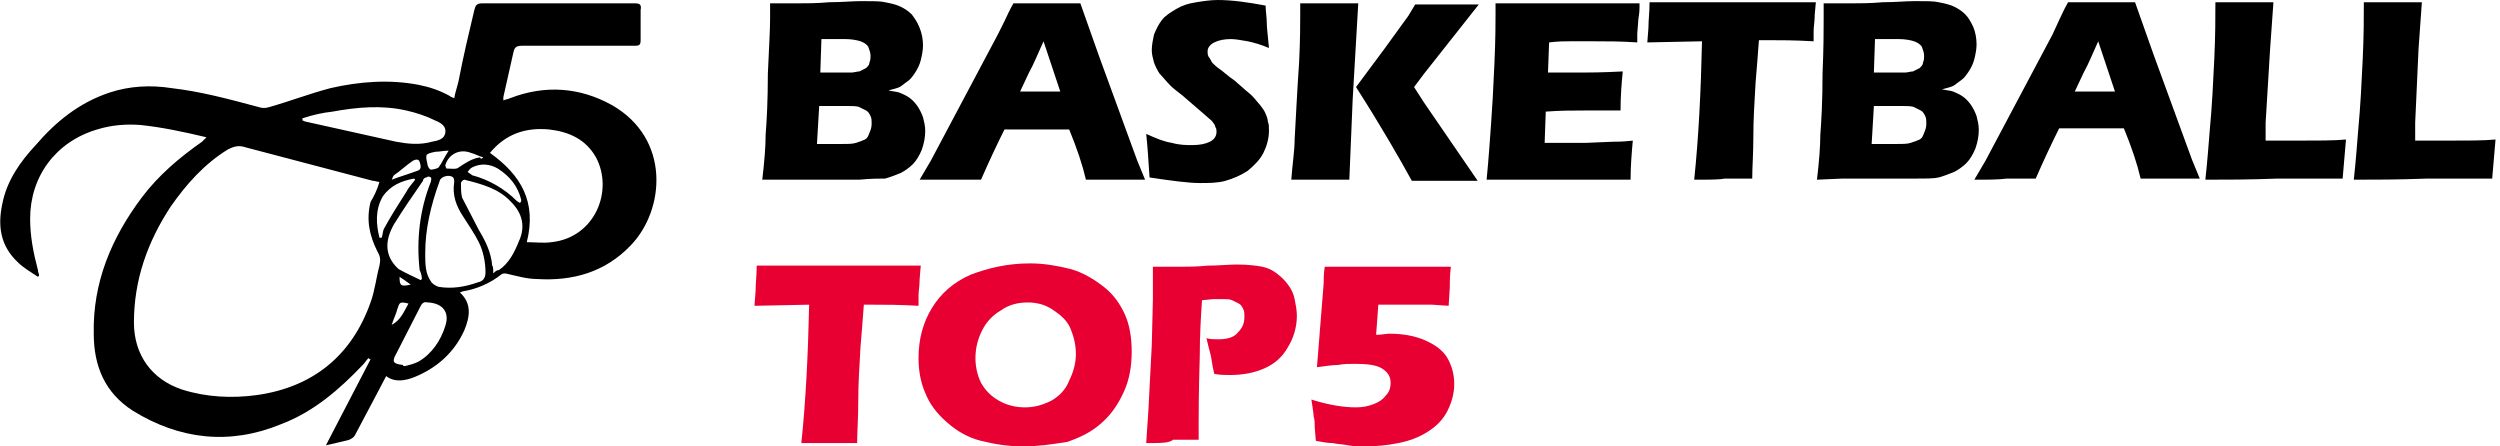 <?xml version="1.0" encoding="utf-8"?>
<!-- Generator: Adobe Illustrator 18.0.0, SVG Export Plug-In . SVG Version: 6.00 Build 0)  -->
<!DOCTYPE svg PUBLIC "-//W3C//DTD SVG 1.0//EN" "http://www.w3.org/TR/2001/REC-SVG-20010904/DTD/svg10.dtd">
<svg version="1.0" id="圖層_1" xmlns="http://www.w3.org/2000/svg" xmlns:xlink="http://www.w3.org/1999/xlink" x="0px" y="0px"
	 viewBox="0 0 224 40" enable-background="new 0 0 224 40" xml:space="preserve">
<g>
	<g>
		<g>
			<path d="M18.5,12.3c-2.1-0.5-4-0.9-5.9-1.1c-1.3-0.1-2.6,0-3.9,0.4c-3.7,1.1-6,4.2-6,8c0,1.6,0.3,3.1,0.7,4.6
				c0,0.2,0.1,0.3,0.1,0.5c0,0-0.1,0.1-0.1,0.1c-0.6-0.4-1.3-0.8-1.8-1.3C0,22-0.2,20.2,0.2,18.3c0.4-2.1,1.6-3.8,3-5.3
				C5,10.9,7.1,9.2,9.8,8.3c1.8-0.6,3.7-0.7,5.6-0.4c2.6,0.3,5.2,1,7.8,1.7c0.3,0.1,0.6,0.1,0.9,0c1.8-0.5,3.6-1.2,5.5-1.7
				c2.6-0.6,5.3-0.8,7.9-0.3c1,0.2,1.9,0.5,2.8,1c0.1,0.1,0.2,0.1,0.4,0.2c0.1-0.6,0.3-1.1,0.4-1.6C41.5,5.1,42,3,42.5,0.9
				c0.1-0.4,0.2-0.6,0.7-0.6c4.6,0,9.1,0,13.7,0c0.4,0,0.6,0.1,0.5,0.6c0,0.9,0,1.8,0,2.7c0,0.4-0.1,0.5-0.5,0.5
				c-3.4,0-6.7,0-10.1,0c-0.5,0-0.7,0.1-0.8,0.6c-0.3,1.3-0.6,2.7-0.9,4c0,0.1,0,0.1,0,0.3c0.2-0.1,0.4-0.1,0.6-0.2
				c3.1-1.2,6.2-1,9.1,0.6c5.3,3,4.8,9.4,1.7,12.6c-2.3,2.4-5.2,3.2-8.4,3c-0.9,0-1.9-0.3-2.8-0.5c-0.1,0-0.3,0-0.4,0.1
				c-1,0.8-2.2,1.3-3.4,1.5c-0.1,0-0.2,0.1-0.3,0.1c1.1,1,0.9,2.2,0.4,3.4c-0.9,2-2.5,3.4-4.5,4.2c-0.8,0.3-1.7,0.5-2.5-0.1
				c-0.3,0.6-0.7,1.3-1,1.9c-0.6,1.1-1.2,2.3-1.8,3.4c-0.1,0.2-0.3,0.3-0.5,0.4c-0.7,0.2-1.3,0.3-2.1,0.5c1.4-2.7,2.7-5.2,4-7.7
				c-0.1,0-0.1-0.1-0.2-0.1c-0.2,0.2-0.3,0.4-0.5,0.6c-2.1,2.2-4.4,4.2-7.3,5.3c-4.6,1.9-9.1,1.4-13.3-1.2c-2.5-1.6-3.5-4-3.5-6.9
				c-0.1-4.6,1.6-8.6,4.3-12.2c1.5-2,3.4-3.6,5.4-5C18.2,12.6,18.3,12.5,18.5,12.3z M34,16.3c-0.2,0-0.4-0.1-0.6-0.1
				c-3.8-1-7.6-2-11.4-3c-0.6-0.2-1-0.1-1.6,0.2c-2.1,1.3-3.7,3.1-5.1,5.1c-2.1,3.2-3.3,6.6-3.3,10.4c0,2.9,1.6,5.1,4.3,6
				c2.2,0.7,4.5,0.8,6.7,0.5c5-0.7,8.5-3.5,10.2-8.3c0.4-1.1,0.5-2.2,0.8-3.3c0.1-0.5,0.1-0.8-0.2-1.3c-0.7-1.4-1-2.8-0.6-4.4
				C33.5,17.6,33.8,17,34,16.3z M47.2,21.7c0.8,0,1.5,0.1,2.2,0c3.9-0.4,5.6-4.6,4-7.6c-0.9-1.6-2.4-2.3-4.2-2.5
				c-2.1-0.2-3.9,0.4-5.3,2.1C46.7,15.7,48.1,18.1,47.2,21.7z M27.1,10.6c0,0.1,0,0.1,0,0.2c0.1,0,0.2,0.1,0.3,0.1
				c2.7,0.6,5.4,1.2,8.1,1.8c1.1,0.2,2.1,0.3,3.2,0c0.5-0.1,1.1-0.2,1.2-0.8c0.1-0.6-0.4-0.9-0.9-1.1c-0.8-0.4-1.7-0.7-2.6-0.9
				c-2.2-0.5-4.4-0.3-6.6,0.1C28.9,10.1,28,10.3,27.1,10.6z M36.3,32.8C36.3,32.9,36.3,32.9,36.3,32.8c0.4-0.1,0.8-0.2,1.2-0.4
				c1.2-0.7,2-1.9,2.4-3.2c0.4-1.2-0.2-2-1.5-2.1c0,0-0.1,0-0.1,0c-0.3-0.1-0.5,0.1-0.6,0.3c-0.7,1.4-1.5,2.9-2.2,4.3
				c-0.4,0.7-0.3,0.9,0.6,1C36.1,32.8,36.2,32.8,36.3,32.8z M38.1,22.7c0,0.9,0,1.8,0.5,2.5c0.1,0.2,0.4,0.4,0.7,0.5
				c1.2,0.2,2.4,0,3.5-0.4c0.5-0.1,0.7-0.4,0.7-0.9c0-0.9-0.2-1.9-0.6-2.7c-0.4-0.8-0.9-1.5-1.4-2.3c-0.6-0.9-1-1.9-0.8-3.1
				c0-0.1,0-0.3-0.1-0.4c-0.3-0.3-1.1-0.1-1.2,0.3C38.6,18.4,38.1,20.5,38.1,22.7z M44.2,24.5c0.2-0.2,0.3-0.3,0.5-0.3
				c0.9-0.6,1.4-1.6,1.8-2.6c0.6-1.3,0.3-2.5-0.7-3.5c-1.1-1.2-2.6-1.6-4.2-2c-0.1,0-0.3,0.2-0.3,0.3c0,0.4,0,0.9,0.1,1.3
				c0.5,1,1,1.9,1.5,2.9c0.6,1,1.1,2,1.2,3.2C44.2,23.9,44.2,24.2,44.2,24.5z M37.7,25.1c0.1-0.1,0.1-0.1,0.1-0.1
				c0-0.3-0.1-0.6-0.2-0.8c-0.3-2.7,0-5.4,1-7.9c0-0.1,0.1-0.3,0-0.4c-0.1-0.1-0.3-0.1-0.4,0c-0.1,0-0.3,0.1-0.3,0.3
				c-0.9,1.3-1.8,2.6-2.6,3.9c-0.8,1.4-0.9,2.8,0.4,4C36.4,24.5,37.1,24.8,37.7,25.1z M34,21.3c0.1,0,0.1,0,0.2,0
				c0.1-0.3,0.1-0.6,0.2-0.8c0.6-1.1,1.3-2.2,2-3.3c0.2-0.4,0.5-0.7,0.8-1.1c0,0-0.1-0.1-0.1-0.1c-1.1,0.2-2.1,0.6-2.8,1.6
				C33.6,18.8,33.7,20.1,34,21.3z M46.6,18.2c0-0.1,0.1-0.1,0.1-0.2c0,0,0-0.1,0-0.1c-0.3-1.2-1-2.1-2.1-2.8
				c-0.7-0.4-1.5-0.5-2.3-0.1c-0.2,0.1-0.3,0.3-0.4,0.4c0.1,0.1,0.3,0.2,0.4,0.3c1.5,0.4,2.9,1.2,4,2.3
				C46.4,18.1,46.5,18.1,46.6,18.2z M43.3,14.1c-0.4-0.1-0.7-0.3-1.1-0.4c-1-0.4-2,0.1-2.3,1.1c0,0.1,0.1,0.3,0.1,0.3
				c0.4,0,0.9,0.1,1.1-0.1c0.6-0.4,1.2-0.8,1.9-0.9C43.1,14.3,43.2,14.2,43.3,14.1z M40.2,13.5c-0.5,0-0.8,0.1-1.2,0.1
				c-0.9,0.2-0.9,0.2-0.7,1.1c0,0.2,0.2,0.5,0.3,0.5c0.2,0,0.6-0.1,0.7-0.2C39.6,14.6,39.8,14.1,40.2,13.5z M35.1,16.1
				c0.8-0.3,1.5-0.5,2.3-0.8c0.4-0.1,0.3-0.5,0.2-0.8c-0.1-0.3-0.4-0.2-0.6-0.1c-0.6,0.4-1.1,0.9-1.7,1.3
				C35.2,15.8,35.2,15.9,35.1,16.1z M36.6,27.2c-0.8-0.2-0.8-0.1-1,0.5c-0.1,0.4-0.3,0.8-0.4,1.1c0,0.1-0.1,0.2-0.1,0.3
				C35.9,28.7,36.2,27.9,36.6,27.2z M36.8,25.5c-0.4-0.3-0.7-0.5-1-0.7C35.8,25.6,35.9,25.7,36.8,25.5z"/>
		</g>
	</g>
	<g>
		<path d="M68.3,16.1c0.2-1.7,0.3-3,0.3-4c0.1-1.3,0.2-3.1,0.2-5.5C68.9,4.3,69,2.7,69,1.7c0-0.3,0-0.8,0-1.4c1,0,1.8,0,2.4,0
			c0.8,0,1.8,0,2.9-0.1c1.1,0,2.1-0.1,2.9-0.1c1,0,1.7,0,2.1,0.1c0.5,0.1,1,0.2,1.4,0.4c0.4,0.2,0.7,0.4,1,0.7
			C82,1.7,82.2,2,82.4,2.5c0.2,0.5,0.3,1,0.3,1.6c0,0.4-0.1,0.9-0.2,1.3c-0.1,0.4-0.3,0.8-0.5,1.1c-0.2,0.3-0.4,0.6-0.7,0.8
			c-0.3,0.2-0.5,0.4-0.7,0.5c-0.2,0.1-0.6,0.2-1,0.3c0.4,0.1,0.7,0.1,1,0.2c0.2,0.1,0.5,0.2,0.8,0.4c0.3,0.2,0.5,0.4,0.8,0.8
			c0.2,0.3,0.4,0.7,0.5,1c0.1,0.4,0.2,0.8,0.2,1.2c0,0.6-0.1,1.1-0.3,1.7c-0.2,0.5-0.5,1-0.8,1.3c-0.3,0.3-0.7,0.6-1.1,0.8
			c-0.5,0.2-1,0.4-1.4,0.5C78.8,16,78,16,77,16.1c-1.1,0-2.2,0-3.4,0l-3,0L68.3,16.1z M73.2,12.9h2.2c0.6,0,1,0,1.3-0.1
			c0.3-0.1,0.6-0.2,0.8-0.3c0.2-0.1,0.3-0.3,0.4-0.6c0.1-0.2,0.2-0.5,0.2-0.8c0-0.3,0-0.5-0.1-0.7c-0.1-0.2-0.2-0.4-0.4-0.5
			c-0.2-0.1-0.4-0.2-0.6-0.3c-0.2-0.1-0.6-0.1-1.2-0.1h-2.4L73.2,12.9z M73.5,6.5h1.6c0.5,0,0.9,0,1.2,0c0.2,0,0.5-0.1,0.7-0.1
			c0.2-0.1,0.4-0.2,0.6-0.3c0.2-0.2,0.3-0.3,0.3-0.5c0.1-0.2,0.1-0.4,0.1-0.6c0-0.3-0.1-0.5-0.2-0.8c-0.1-0.2-0.4-0.4-0.7-0.5
			c-0.3-0.1-0.8-0.2-1.4-0.2h-2.1L73.5,6.5z"/>
		<path d="M82.4,16.1l1-1.7l6-11.3L90,1.9c0.2-0.4,0.4-0.9,0.8-1.6c1.4,0,2.3,0,3,0c1.1,0,2.1,0,3,0l1.7,4.8l3.4,9.3l0.7,1.7
			c-1.3,0-2.1,0-2.4,0c-0.6,0-1.6,0-2.9,0c-0.3-1.3-0.8-2.8-1.5-4.5H90c-0.7,1.4-1.4,2.9-2.1,4.5c-1.4,0-2.3,0-2.6,0
			C84.7,16.1,83.7,16.1,82.4,16.1z M91.4,8.2H95c-0.9-2.7-1.4-4.2-1.5-4.5c-0.5,1.1-0.9,2.1-1.3,2.8L91.4,8.2z"/>
		<path d="M103,15.9c-0.1-1.6-0.2-3-0.3-3.9c0.9,0.4,1.6,0.7,2.3,0.8c0.7,0.2,1.3,0.2,1.8,0.2c0.7,0,1.2-0.1,1.6-0.3
			c0.4-0.2,0.6-0.5,0.6-0.9c0-0.1,0-0.3-0.1-0.4c0-0.1-0.1-0.3-0.2-0.4c-0.1-0.2-0.3-0.3-0.5-0.5l-2.2-1.9c-0.5-0.4-0.9-0.7-1.1-0.9
			c-0.4-0.4-0.7-0.8-1-1.1c-0.2-0.3-0.4-0.7-0.5-1c-0.1-0.4-0.2-0.7-0.2-1.1c0-0.5,0.1-0.9,0.2-1.4c0.2-0.5,0.4-0.9,0.7-1.3
			c0.3-0.4,0.8-0.7,1.3-1c0.5-0.3,1.1-0.5,1.8-0.6c0.6-0.1,1.3-0.2,1.9-0.2c1.3,0,2.7,0.2,4.3,0.5c0,0.5,0.1,1,0.1,1.5
			c0,0.4,0.1,1.2,0.2,2.3c-0.7-0.3-1.4-0.5-1.9-0.6c-0.6-0.1-1.1-0.2-1.5-0.2c-0.6,0-1.1,0.1-1.5,0.3c-0.4,0.2-0.6,0.5-0.6,0.8
			c0,0.2,0,0.3,0.1,0.5c0.1,0.1,0.2,0.3,0.3,0.5c0.2,0.2,0.4,0.4,0.7,0.6c0.3,0.2,0.7,0.6,1.3,1l0.8,0.7c0.2,0.2,0.5,0.4,0.8,0.7
			c0.3,0.3,0.5,0.6,0.7,0.8c0.2,0.3,0.4,0.5,0.5,0.8c0.1,0.2,0.2,0.5,0.2,0.7c0.1,0.2,0.1,0.5,0.1,0.8c0,0.7-0.2,1.4-0.5,2
			c-0.3,0.6-0.8,1.1-1.4,1.6c-0.6,0.4-1.3,0.7-2,0.9c-0.7,0.2-1.5,0.2-2.3,0.2C106.5,16.4,105,16.2,103,15.9z"/>
		<path d="M115.7,16.1c0.1-1.4,0.3-2.6,0.3-3.6c0.1-1.7,0.2-4,0.4-6.9c0.1-2,0.1-3.5,0.1-4.3v-1c1.3,0,2.2,0,2.7,0
			c0.3,0,1.2,0,2.5,0l-0.5,8.6l-0.3,7.2l-2.5,0C118,16.1,117.1,16.1,115.7,16.1z M121.5,7.8l2.6-3.5l2.1-2.9l0.6-1
			c1.4,0,2.4,0,2.9,0c0.1,0,1.1,0,2.8,0l-4.9,6.2l-0.9,1.2l0.9,1.4l4.8,7l-2.8,0c-0.6,0-1.7,0-3.1,0
			C125.4,14.2,123.8,11.4,121.5,7.8z"/>
		<path d="M133.2,16.1c0.2-2,0.3-3.7,0.4-5c0.1-1.3,0.2-3.1,0.3-5.4c0.1-2.2,0.1-3.7,0.1-4.4l0-1c1.8,0,4,0,6.6,0c2.4,0,4.5,0,6.3,0
			l0,0.4c0,0.1,0,0.4-0.1,1l-0.1,1.3c0,0.3,0,0.5,0,0.8c-1.5-0.1-2.7-0.1-3.8-0.1c-1.1,0-1.9,0-2.3,0c-0.4,0-1,0-1.8,0.1l-0.1,2.7
			c0.9,0,2,0,3.2,0c0.4,0,1.6,0,3.5-0.1c-0.1,1-0.2,2.2-0.2,3.5c-1.3,0-2.4,0-3.1,0c-1.1,0-2.3,0-3.6,0.1l-0.1,2.8h1.3
			c0.4,0,1.2,0,2.4,0l2.4-0.1c0.4,0,0.9,0,1.8-0.1c-0.1,1.1-0.2,2.3-0.2,3.5c-1.9,0-3.9,0-6.2,0l-5.1,0L133.2,16.1z"/>
		<path d="M151.8,16.1c0.4-3.8,0.6-7.9,0.7-12.4l-4.9,0.1l0.1-1.3c0-0.7,0.1-1.4,0.1-2.3c2.2,0,4.7,0,7.7,0l2.9,0h2.8l1.5,0
			l-0.1,1.1c0,0.6-0.1,1.1-0.1,1.5c0,0.4,0,0.7,0,0.9c-1.7-0.1-3-0.1-4.1-0.1h-0.8c-0.1,1.4-0.2,2.6-0.3,3.8
			c-0.1,1.7-0.2,3.3-0.2,4.8c0,1.6-0.1,2.8-0.1,3.8c-1.3,0-2.1,0-2.5,0C154.1,16.1,153.2,16.1,151.8,16.1z"/>
		<path d="M162.8,16.1c0.2-1.7,0.3-3,0.3-4c0.1-1.3,0.2-3.1,0.2-5.5c0.1-2.3,0.1-3.9,0.1-4.9c0-0.3,0-0.8,0-1.4c1,0,1.8,0,2.4,0
			c0.8,0,1.8,0,2.9-0.1c1.1,0,2.1-0.1,2.9-0.1c1,0,1.7,0,2.1,0.1c0.5,0.1,1,0.2,1.4,0.4c0.4,0.2,0.7,0.4,1,0.7
			c0.3,0.3,0.5,0.7,0.7,1.1c0.2,0.5,0.3,1,0.3,1.6c0,0.4-0.1,0.9-0.2,1.3c-0.1,0.4-0.3,0.8-0.5,1.1c-0.2,0.3-0.4,0.6-0.7,0.8
			c-0.3,0.2-0.5,0.4-0.7,0.5c-0.2,0.1-0.6,0.2-1,0.3c0.4,0.1,0.7,0.1,1,0.2c0.2,0.1,0.5,0.2,0.8,0.4c0.3,0.2,0.5,0.4,0.8,0.8
			c0.2,0.3,0.4,0.7,0.5,1c0.1,0.4,0.2,0.8,0.2,1.2c0,0.6-0.1,1.1-0.3,1.7c-0.2,0.5-0.5,1-0.8,1.3c-0.3,0.3-0.7,0.6-1.1,0.8
			c-0.5,0.2-1,0.4-1.4,0.5c-0.4,0.1-1.1,0.1-2.2,0.1c-1.1,0-2.2,0-3.4,0l-3,0L162.8,16.1z M167.7,12.9h2.2c0.6,0,1,0,1.3-0.1
			c0.3-0.1,0.6-0.2,0.8-0.3c0.2-0.1,0.3-0.3,0.4-0.6c0.1-0.2,0.2-0.5,0.2-0.8c0-0.3,0-0.5-0.1-0.7c-0.1-0.2-0.2-0.4-0.4-0.5
			c-0.2-0.1-0.4-0.2-0.6-0.3c-0.2-0.1-0.6-0.1-1.2-0.1h-2.4L167.7,12.9z M167.9,6.5h1.6c0.5,0,0.9,0,1.2,0c0.2,0,0.5-0.1,0.7-0.1
			c0.2-0.1,0.4-0.2,0.6-0.3c0.2-0.2,0.3-0.3,0.3-0.5c0.1-0.2,0.1-0.4,0.1-0.6c0-0.3-0.1-0.5-0.2-0.8c-0.1-0.2-0.4-0.4-0.7-0.5
			c-0.3-0.1-0.8-0.2-1.4-0.2h-2.1L167.9,6.5z"/>
		<path d="M176.9,16.1l1-1.7l6-11.3l0.6-1.3c0.2-0.4,0.4-0.9,0.8-1.6c1.4,0,2.3,0,3,0c1.1,0,2.1,0,3,0l1.7,4.8l3.4,9.3l0.7,1.7
			c-1.3,0-2.1,0-2.4,0c-0.6,0-1.6,0-2.9,0c-0.3-1.3-0.8-2.8-1.5-4.5h-5.8c-0.7,1.4-1.4,2.9-2.1,4.5c-1.4,0-2.3,0-2.6,0
			C179.1,16.1,178.2,16.1,176.9,16.1z M185.9,8.2h3.6c-0.9-2.7-1.4-4.2-1.5-4.5c-0.5,1.1-0.9,2.1-1.3,2.8L185.9,8.2z"/>
		<path d="M197.6,16.1c0.2-1.8,0.3-3.3,0.4-4.5c0.2-2.1,0.3-4.2,0.4-6.3c0.1-2.1,0.1-3.8,0.1-5.1c1,0,2,0,2.8,0c0.5,0,1.3,0,2.4,0
			l-0.3,4.2L203,11l0,1.6c1.3,0,2.2,0,2.6,0c2,0,3.6,0,4.6-0.1l-0.3,3.5c-2,0-4,0-5.8,0C201.6,16.1,199.4,16.1,197.6,16.1z"/>
		<path d="M210.9,16.1c0.2-1.8,0.3-3.3,0.4-4.5c0.2-2.1,0.3-4.2,0.4-6.3c0.1-2.1,0.1-3.8,0.1-5.1c1,0,2,0,2.8,0c0.5,0,1.3,0,2.4,0
			l-0.3,4.2l-0.3,6.6l0,1.6c1.3,0,2.2,0,2.6,0c2,0,3.6,0,4.6-0.1l-0.3,3.5c-2,0-4,0-5.8,0C214.9,16.1,212.7,16.1,210.9,16.1z"/>
		<path fill="#E80032" d="M71.8,39.7c0.4-3.8,0.6-7.9,0.7-12.4l-4.9,0.1l0.1-1.3c0-0.7,0.1-1.4,0.1-2.3c2.2,0,4.7,0,7.7,0l2.9,0H81
			l1.5,0L82.4,25c0,0.6-0.1,1.1-0.1,1.5c0,0.4,0,0.7,0,0.9c-1.7-0.1-3-0.1-4.1-0.1h-0.8c-0.1,1.4-0.2,2.6-0.3,3.8
			c-0.1,1.7-0.2,3.3-0.2,4.8c0,1.6-0.1,2.8-0.1,3.8c-1.3,0-2.1,0-2.5,0C74.1,39.7,73.2,39.7,71.8,39.7z"/>
		<path fill="#E80032" d="M92.3,23.6c1.2,0,2.4,0.2,3.6,0.5c1.1,0.3,2.1,0.9,3,1.6c0.9,0.7,1.5,1.6,1.9,2.5c0.4,0.9,0.6,2,0.6,3.3
			c0,1.3-0.2,2.5-0.7,3.6c-0.5,1.1-1.1,2-2,2.8c-0.9,0.8-1.9,1.3-3.1,1.7C94.3,39.8,93,40,91.7,40c-1.3,0-2.6-0.2-3.8-0.5
			c-1.2-0.3-2.2-0.9-3.1-1.7c-0.9-0.8-1.5-1.6-1.9-2.6c-0.4-0.9-0.6-2-0.6-3.1c0-1.7,0.4-3.2,1.2-4.5c0.8-1.3,1.9-2.3,3.5-3
			C88.6,24,90.3,23.6,92.3,23.6z M92.1,27.1c-0.9,0-1.7,0.2-2.4,0.7c-0.7,0.4-1.3,1-1.7,1.8c-0.4,0.8-0.6,1.6-0.6,2.5
			c0,0.8,0.2,1.6,0.5,2.2c0.4,0.7,0.9,1.2,1.6,1.6c0.7,0.4,1.5,0.6,2.3,0.6c0.9,0,1.6-0.2,2.4-0.6c0.7-0.4,1.3-1,1.6-1.8
			c0.4-0.8,0.6-1.6,0.6-2.4c0-0.8-0.2-1.6-0.5-2.3c-0.3-0.7-0.9-1.2-1.5-1.6C93.7,27.3,92.9,27.1,92.1,27.1z"/>
		<path fill="#E80032" d="M102.7,39.7l0.2-3l0.3-5.8l0.1-4.1c0-0.4,0-0.9,0-1.3c0-0.3,0-0.9,0-1.6c1,0,1.8,0,2.5,0
			c0.6,0,1.4,0,2.4-0.1c1,0,1.9-0.1,2.6-0.1c1,0,1.8,0.1,2.3,0.2c0.5,0.1,0.9,0.3,1.3,0.6c0.4,0.3,0.7,0.6,1,1
			c0.3,0.4,0.5,0.8,0.6,1.3c0.1,0.5,0.2,1,0.2,1.5c0,1-0.3,2-0.8,2.8c-0.5,0.9-1.2,1.5-2.1,1.9c-0.9,0.4-1.9,0.6-3.1,0.6
			c-0.4,0-0.9,0-1.4-0.1c-0.1-0.4-0.2-0.9-0.3-1.6c-0.2-0.7-0.3-1.2-0.4-1.6c0.3,0.1,0.7,0.1,1.1,0.1c0.8,0,1.4-0.2,1.7-0.6
			c0.4-0.4,0.6-0.8,0.6-1.4c0-0.3,0-0.5-0.1-0.7c-0.1-0.2-0.2-0.4-0.4-0.5c-0.2-0.1-0.4-0.2-0.6-0.3s-0.5-0.1-0.8-0.1
			c-0.3,0-0.6,0-0.9,0l-1,0.1c-0.1,1.5-0.2,3.1-0.2,5c-0.1,3.3-0.1,5.3-0.1,6v1.5l-2.3,0C104.8,39.7,104,39.7,102.7,39.7z"/>
		<path fill="#E80032" d="M117.9,39.5l-0.1-1.2c0-0.4,0-0.7-0.1-1c0-0.3-0.1-0.8-0.2-1.5c1.6,0.5,2.9,0.7,4,0.7
			c0.6,0,1.1-0.1,1.6-0.3c0.5-0.2,0.8-0.4,1.1-0.8c0.3-0.3,0.4-0.7,0.4-1.1c0-0.6-0.3-1-0.8-1.3c-0.5-0.3-1.3-0.4-2.4-0.4
			c-0.5,0-1,0-1.5,0.1c-0.5,0-1.1,0.1-1.9,0.2l0.6-7.5c0-0.4,0-0.9,0.1-1.5c1.9,0,3.8,0,5.6,0c2.3,0,4.2,0,5.7,0
			c-0.1,0.8-0.1,1.4-0.1,1.9l-0.1,1.6l-1.5-0.1l-0.7,0h-1.1c-0.5,0-1.1,0-1.8,0c-0.2,0-0.6,0-1.2,0l-0.2,2.7c0.5,0,0.9-0.1,1.2-0.1
			c1.2,0,2.3,0.2,3.2,0.6c0.9,0.4,1.6,0.9,2,1.6c0.4,0.7,0.6,1.5,0.6,2.3c0,0.8-0.2,1.6-0.6,2.4c-0.4,0.8-1,1.4-1.8,1.9
			s-1.6,0.8-2.6,1c-1,0.2-2,0.3-3.1,0.3c-0.4,0-0.9,0-1.4-0.1c-0.5-0.1-1-0.1-1.4-0.2C118.9,39.7,118.5,39.6,117.9,39.5z"/>
	</g>
</g>
</svg>
